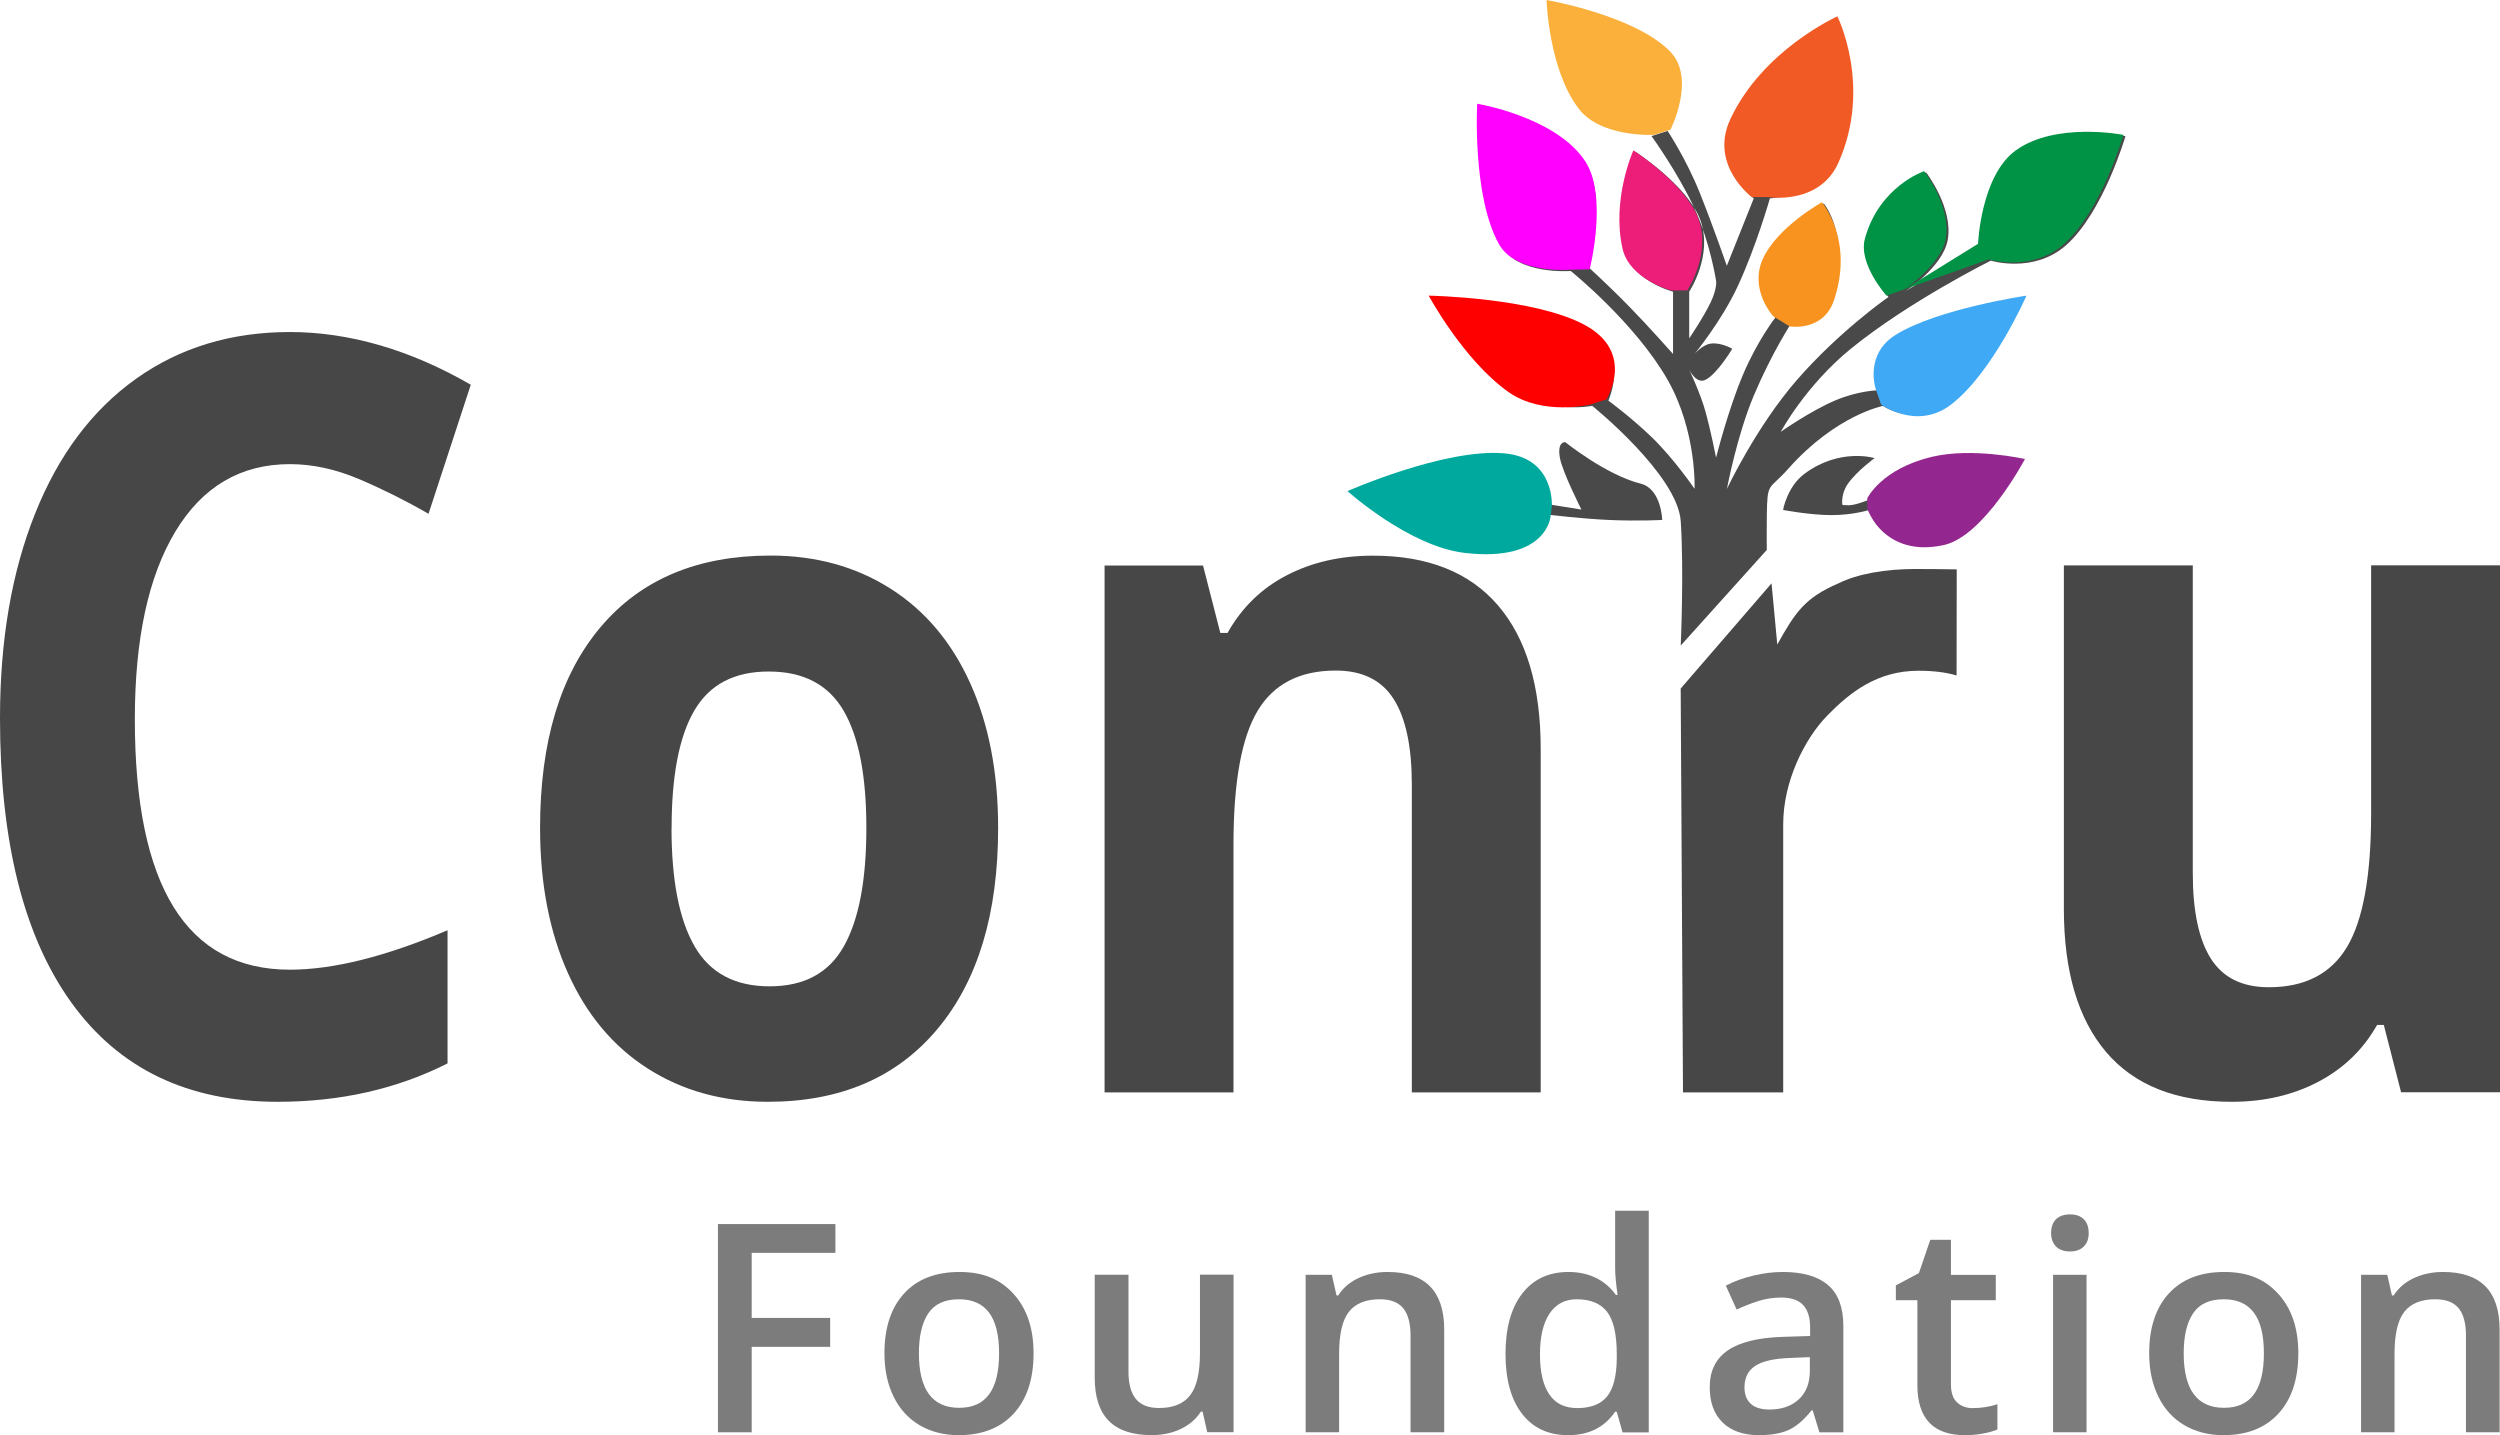 <?xml version="1.0" encoding="UTF-8"?><svg id="Layer_1" xmlns="http://www.w3.org/2000/svg" viewBox="0 0 522.85 300.15"><defs><style>.cls-1{fill:#3fa9f5;}.cls-1,.cls-2,.cls-3,.cls-4,.cls-5,.cls-6,.cls-7,.cls-8,.cls-9,.cls-10,.cls-11{fill-rule:evenodd;}.cls-12{fill:#7c7c7c;}.cls-2{fill:red;}.cls-3{fill:#f15a24;}.cls-4{fill:#ed1e79;}.cls-5{fill:#f0f;}.cls-6{fill:#93278f;}.cls-7{fill:#00a99d;}.cls-8{fill:#009245;}.cls-9{fill:#f7931e;}.cls-13{fill:#474747;}.cls-10{fill:#fbb03b;}.cls-11{fill:#494949;}</style></defs><path class="cls-13" d="M60.63,97.07c-10.31,0-18.29,4.7-23.95,14.09-5.66,9.39-8.48,22.48-8.48,39.26,0,34.92,10.81,52.38,32.43,52.38,9.07,0,20.06-2.75,32.97-8.25v27.85c-10.61,5.36-22.45,8.03-35.53,8.03-18.8,0-33.17-6.91-43.13-20.73C4.98,195.89,0,176.05,0,150.2c0-16.28,2.44-30.54,7.34-42.79,4.89-12.25,11.92-21.64,21.08-28.17,9.16-6.53,19.9-9.8,32.21-9.8s25.16,3.68,37.83,11.03l-8.84,26.99c-4.83-2.79-9.69-5.21-14.58-7.28-4.89-2.07-9.69-3.11-14.41-3.11Z"/><path class="cls-13" d="M208.75,173.16c0,17.94-4.24,31.97-12.73,42.09-8.48,10.12-20.3,15.18-35.44,15.18-9.49,0-17.85-2.32-25.1-6.95-7.25-4.63-12.82-11.29-16.7-19.96-3.89-8.67-5.83-18.79-5.83-30.36,0-18,4.21-32,12.64-41.99,8.42-9.99,20.27-14.98,35.53-14.98,9.49,0,17.85,2.3,25.1,6.9,7.25,4.6,12.82,11.21,16.7,19.81,3.89,8.61,5.83,18.7,5.83,30.26ZM140.44,173.16c0,10.91,1.6,19.16,4.82,24.74,3.21,5.59,8.44,8.38,15.69,8.38s12.36-2.78,15.51-8.33c3.15-5.55,4.73-13.82,4.73-24.79s-1.59-19.09-4.77-24.54c-3.18-5.45-8.4-8.18-15.64-8.18s-12.37,2.71-15.55,8.13c-3.18,5.42-4.77,13.62-4.77,24.59Z"/><path class="cls-13" d="M322.23,228.46h-26.96v-64.37c0-7.95-1.27-13.91-3.8-17.89-2.53-3.98-6.57-5.96-12.11-5.96-7.54,0-12.99,2.81-16.35,8.43-3.36,5.62-5.04,14.93-5.04,27.95v51.85h-26.96v-110.2h20.59l3.62,14.1h1.5c3-5.32,7.14-9.35,12.42-12.07,5.27-2.73,11.27-4.09,17.99-4.09,11.49,0,20.21,3.47,26.16,10.4,5.95,6.93,8.93,16.94,8.93,30.01v71.86Z"/><path class="cls-13" d="M371.7,134.79c3.8-6.79,5.8-9.79,12.8-12.79,4-2,9.87-3,16-3q4,0,8.73.08l-.03,22.19c-2.18-.66-4.83-.99-7.95-.99-8.6,0-14.3,4.46-19.11,9.39-4.8,4.93-9.2,13.83-9.2,22.7v56.09h-20.96l-.48-84.46,19-22"/><path class="cls-13" d="M502.17,228.46l-3.62-14.1h-1.41c-2.89,5.13-6.98,9.09-12.29,11.88-5.3,2.79-11.34,4.19-18.12,4.19-11.61,0-20.36-3.47-26.25-10.4-5.89-6.93-8.84-16.91-8.84-29.92v-71.86h26.96v64.37c0,7.95,1.27,13.92,3.8,17.89,2.53,3.98,6.57,5.96,12.11,5.96,7.54,0,12.99-2.81,16.35-8.43,3.36-5.62,5.04-14.93,5.04-27.95v-51.85h26.96v110.2h-20.68Z"/><path class="cls-11" d="M348.76,27.38s3.9,5.85,6.76,13.02c2.77,6.93,5.63,15.19,5.63,15.19l5.63-14.1s-8.96-6.68-4.51-16.27c6.75-14.52,21.4-19.53,21.4-19.53,0,0,6.16,14.66,1.13,27.12-3.2,7.92-14.64,8.68-14.64,8.68,0,0-2.88,10.11-6.76,18.44-3.42,7.34-9.01,14.1-9.01,14.1,0,0,1.68-1.94,3.38-2.17,2.18-.3,4.51,1.08,4.51,1.08,0,0-3.13,5.3-5.63,6.51-1.93.93-3.38-2.17-3.38-2.17,0,0,2.35,4.97,3.38,8.68,1.21,4.38,2.25,9.76,2.25,9.76,0,0,2.48-9.92,5.63-17.36,3.05-7.2,6.76-11.93,6.76-11.93,0,0-5.09-5.48-2.25-11.93,2.95-6.71,12.39-11.93,12.39-11.93,0,0,5.81,6.84,1.51,19.53-2.24,6.61-8.26,5.42-8.26,5.42,0,0-4.12,6.27-7.88,15.19-3.55,8.42-5.63,19.53-5.63,19.53,0,0,6.11-12.98,14.64-22.78,8.92-10.25,19.15-17.36,19.15-17.36,0,0-5.96-6.62-4.51-11.93,3-10.97,12.39-14.1,12.39-14.1,0,0,5.71,7.43,4.51,14.1-1.04,5.73-9.01,10.85-9.01,10.85l15.77-9.76s.56-14.23,7.88-19.53c8.37-6.05,22.53-3.25,22.53-3.25,0,0-4.6,15.85-12.39,22.78-6.78,6.03-15.77,3.25-15.77,3.25,0,0-17.14,8.54-29.29,18.44-9.48,7.73-14.64,17.36-14.64,17.36,0,0,6.07-4.28,11.26-6.51,4.93-2.11,9.01-2.17,9.01-2.17,0,0-2.17-5.63,4.51-9.76,8.8-5.45,26.03-9.76,26.03-9.76,0,0-6.97,15.17-15.73,21.91-7.13,5.48-13.69.87-13.69.87,0,0-9.8,1.88-19.78,13.1-4.22,4.75-4.42,2.57-4.53,10.02-.05,3.32,0,7,0,7l-18,20s.69-15.58,0-26c-.65-9.73-18.51-24.13-18.51-24.13,0,0-8.64,1.78-15.77-3.25-9.44-6.67-18.02-19.53-18.02-19.53,0,0,23.34,1.49,33.79,7.59,7.71,4.5,3.38,14.1,3.38,14.1,0,0,4.73,3.47,9.01,7.59,4.71,4.54,9.01,10.85,9.01,10.85,0,0,.5-11.99-5.63-22.78-6.79-11.93-20.27-22.78-20.27-22.78,0,0-11.15.91-14.64-5.42-5.58-10.11-4.51-29.29-4.51-29.29,0,0,15.96,2.77,22.17,12.04,4.9,7.31.36,21.59.36,21.59,0,0,3.95,3.5,9.01,8.68,3.75,3.83,9.01,9.76,9.01,9.76v-13.02s-8.67-2.31-10.14-8.68c-2.37-10.31,2.25-20.61,2.25-20.61,0,0,10.77,6.96,13.52,14.1,2.88,7.49-2.25,15.19-2.25,15.19v9.76s3.01-4.42,4.51-7.59c1.31-2.77,1.13-4.34,1.13-4.34,0,0-1.22-8.06-4.51-15.19-3.46-7.51-9.01-15.19-9.01-15.19"/><path class="cls-11" d="M347.64,108.74s-.18-6.51-4.51-7.59c-7.24-1.81-15.77-8.68-15.77-8.68,0,0-1.73-.22-1.13,3.25.52,3,4.51,10.85,4.51,10.85l-6.76-1.08s-.54-10.16-11.26-9.76c-12.44.47-29.21,7.28-29.21,7.28,0,0,12.28,12.09,24,12,17.31-.14,16.48-7.35,16.48-7.35,0,0,6.84.83,12.39,1.08,6.24.29,11.26,0,11.26,0Z"/><path class="cls-11" d="M372.91,106.65s5.59,1.08,10.14,1.08,7.88-1.08,7.88-1.08c0,0,2.1,9.23,14.64,6.51,8.46-1.83,16.9-16.27,16.9-16.27,0,0-9.47-3.12-18.02-1.08-10.61,2.52-13.52,8.68-13.52,8.68,0,0-1.82.78-3.38,1.08-1.21.23-2.25,0-2.25,0,0,0-.34-2.22,1.13-4.34,1.86-2.69,5.63-5.42,5.63-5.42,0,0-7.24-2.23-14.64,3.25-3.69,2.73-4.51,7.59-4.51,7.59Z"/><path class="cls-1" d="M392.29,81.35s-2.46-7.22,4.21-11.35c8.8-5.45,27.32-8.17,27.32-8.17,0,0-7.02,16.05-15.77,22.78-7.13,5.48-14.64,0-14.64,0"/><path class="cls-8" d="M394.54,61.83s-5.96-6.62-4.51-11.93c3-10.97,12.39-14.1,12.39-14.1,0,0,5.71,7.43,4.51,14.1-1.04,5.73-9.01,10.85-9.01,10.85l15.77-9.76s.56-14.23,7.88-19.53c8.37-6.05,22.53-3.25,22.53-3.25,0,0-4.6,15.85-12.39,22.78-6.78,6.03-15.77,3.25-15.77,3.25"/><path class="cls-9" d="M370.89,66.17s-5.09-5.48-2.25-11.93c2.95-6.71,12.39-11.93,12.39-11.93,0,0,6.81,7.84,2.51,20.53-2.24,6.61-9.26,5.42-9.26,5.42"/><path class="cls-3" d="M366.38,41.22s-8.96-6.68-4.51-16.27c6.75-14.52,22.4-21.53,22.4-21.53,0,0,7.32,14.62.23,30.58-4,9-14.74,7.22-14.74,7.22"/><path class="cls-10" d="M345.98,28.2s-11.1.64-15.77-5.42c-6.34-8.24-6.76-22.78-6.76-22.78,0,0,18.64,3.24,25.91,10.85,5.4,5.65,0,16.27,0,16.27"/><path class="cls-4" d="M349.49,60.74s-8.67-2.31-10.14-8.68c-2.37-10.31,2.25-20.61,2.25-20.61,0,0,10.77,6.96,13.52,14.1,2.88,7.49-2.25,15.19-2.25,15.19"/><path class="cls-5" d="M328.09,56.41s-11.15.91-14.64-5.42c-5.58-10.11-4.51-29.29-4.51-29.29,0,0,16.32,2.67,22.53,11.93,4.9,7.31,1,22.69,1,22.69"/><path class="cls-2" d="M332.59,84.61s-9.96,2.42-17.09-2.61c-9.44-6.67-16.7-20.17-16.7-20.17,0,0,22.08.38,32.7,6.17s4.47,15.52,4.47,15.52"/><path class="cls-7" d="M324.55,105.9s.73-10.15-9.96-11.09c-12.4-1.09-32.78,7.9-32.78,7.9,0,0,12.84,11.55,24.49,12.92,17.19,2.02,17.98-7.58,17.98-7.58"/><path class="cls-6" d="M390.53,106.39s3.43,10.33,15.97,7.61c8.46-1.83,17-18,17-18,0,0-10.91-2.49-19.46-.46-10.61,2.52-13.52,8.68-13.52,8.68"/><path class="cls-12" d="M157.21,299.55h-7.06v-43.55h24.57v6.02h-17.51v13.61h16.41v6.05h-16.41v17.87Z"/><path class="cls-12" d="M216.16,283.02c0,5.38-1.38,9.58-4.14,12.6s-6.6,4.53-11.53,4.53c-3.08,0-5.8-.7-8.16-2.08-2.36-1.39-4.18-3.39-5.45-5.99-1.27-2.6-1.91-5.62-1.91-9.05,0-5.34,1.37-9.51,4.11-12.51,2.74-3,6.6-4.5,11.59-4.5s8.54,1.53,11.32,4.6c2.78,3.07,4.17,7.2,4.17,12.41ZM192.18,283.02c0,7.61,2.81,11.41,8.43,11.41s8.34-3.8,8.34-11.41-2.8-11.29-8.4-11.29c-2.94,0-5.07.97-6.39,2.92s-1.98,4.74-1.98,8.37Z"/><path class="cls-12" d="M252.49,299.55l-.98-4.32h-.36c-.97,1.53-2.36,2.73-4.16,3.6-1.8.87-3.85,1.31-6.15,1.31-3.99,0-6.97-.99-8.94-2.98-1.96-1.99-2.95-4.99-2.95-9.03v-21.53h7.06v20.31c0,2.52.52,4.41,1.55,5.67,1.03,1.26,2.65,1.89,4.85,1.89,2.94,0,5.1-.88,6.48-2.64,1.38-1.76,2.07-4.7,2.07-8.83v-16.41h7.03v32.94h-5.51Z"/><path class="cls-12" d="M302.03,299.55h-7.03v-20.25c0-2.54-.51-4.44-1.53-5.69-1.02-1.25-2.65-1.88-4.87-1.88-2.96,0-5.12.87-6.49,2.62s-2.05,4.68-2.05,8.79v16.41h-7v-32.94h5.48l.98,4.32h.36c.99-1.57,2.4-2.78,4.23-3.63,1.83-.85,3.85-1.28,6.08-1.28,7.9,0,11.85,4.02,11.85,12.06v21.47Z"/><path class="cls-12" d="M327.94,300.15c-4.11,0-7.32-1.49-9.62-4.47s-3.46-7.16-3.46-12.54,1.17-9.61,3.5-12.61c2.33-3.01,5.56-4.51,9.69-4.51s7.62,1.6,9.89,4.8h.36c-.34-2.36-.51-4.23-.51-5.6v-12h7.03v46.35h-5.48l-1.22-4.32h-.33c-2.24,3.28-5.53,4.91-9.86,4.91ZM329.81,294.49c2.88,0,4.97-.81,6.29-2.43,1.31-1.62,1.99-4.24,2.03-7.88v-.98c0-4.15-.68-7.1-2.03-8.85-1.35-1.75-3.47-2.62-6.34-2.62-2.46,0-4.36,1-5.69,2.99-1.33,2-2,4.84-2,8.53s.65,6.44,1.94,8.36c1.29,1.92,3.23,2.87,5.81,2.87Z"/><path class="cls-12" d="M380.51,299.55l-1.4-4.59h-.24c-1.59,2.01-3.19,3.37-4.79,4.1s-3.67,1.09-6.2,1.09c-3.24,0-5.76-.87-7.58-2.62-1.82-1.75-2.73-4.22-2.73-7.42,0-3.4,1.26-5.96,3.78-7.69,2.52-1.73,6.36-2.67,11.53-2.83l5.69-.18v-1.76c0-2.1-.49-3.68-1.47-4.72-.98-1.04-2.51-1.56-4.57-1.56-1.69,0-3.31.25-4.86.75-1.55.5-3.04,1.08-4.47,1.76l-2.26-5c1.79-.93,3.74-1.64,5.87-2.13,2.12-.49,4.13-.73,6.02-.73,4.19,0,7.35.91,9.49,2.74s3.2,4.7,3.2,8.61v22.19h-5ZM370.08,294.79c2.54,0,4.58-.71,6.12-2.13,1.54-1.42,2.31-3.41,2.31-5.97v-2.86l-4.23.18c-3.3.12-5.69.67-7.19,1.65-1.5.98-2.25,2.49-2.25,4.51,0,1.47.44,2.61,1.31,3.41.87.8,2.18,1.21,3.93,1.21Z"/><path class="cls-12" d="M412.62,294.49c1.71,0,3.42-.27,5.12-.8v5.27c-.77.34-1.77.62-2.99.85-1.22.23-2.49.34-3.8.34-6.63,0-9.95-3.5-9.95-10.48v-17.75h-4.5v-3.1l4.82-2.56,2.38-6.97h4.32v7.33h9.38v5.3h-9.38v17.63c0,1.69.42,2.93,1.27,3.74.84.8,1.95,1.21,3.32,1.21Z"/><path class="cls-12" d="M428.97,257.88c0-1.25.34-2.21,1.03-2.89.69-.67,1.66-1.01,2.93-1.01s2.19.34,2.87,1.01c.68.67,1.03,1.64,1.03,2.89s-.34,2.13-1.03,2.82c-.69.68-1.64,1.03-2.87,1.03s-2.25-.34-2.93-1.03c-.68-.69-1.03-1.62-1.03-2.82ZM436.38,299.55h-7v-32.94h7v32.94Z"/><path class="cls-12" d="M480.67,283.02c0,5.38-1.38,9.58-4.14,12.6s-6.6,4.53-11.53,4.53c-3.08,0-5.8-.7-8.16-2.08-2.36-1.39-4.18-3.39-5.45-5.99-1.27-2.6-1.91-5.62-1.91-9.05,0-5.34,1.37-9.51,4.11-12.51,2.74-3,6.6-4.5,11.59-4.5s8.54,1.53,11.32,4.6c2.78,3.07,4.17,7.2,4.17,12.41ZM456.7,283.02c0,7.61,2.81,11.41,8.43,11.41s8.34-3.8,8.34-11.41-2.8-11.29-8.4-11.29c-2.94,0-5.07.97-6.39,2.92s-1.98,4.74-1.98,8.37Z"/><path class="cls-12" d="M522.76,299.55h-7.03v-20.25c0-2.54-.51-4.44-1.53-5.69-1.02-1.25-2.65-1.88-4.87-1.88-2.96,0-5.12.87-6.49,2.62s-2.05,4.68-2.05,8.79v16.41h-7v-32.94h5.48l.98,4.32h.36c.99-1.57,2.4-2.78,4.23-3.63,1.83-.85,3.85-1.28,6.08-1.28,7.9,0,11.85,4.02,11.85,12.06v21.47Z"/></svg>